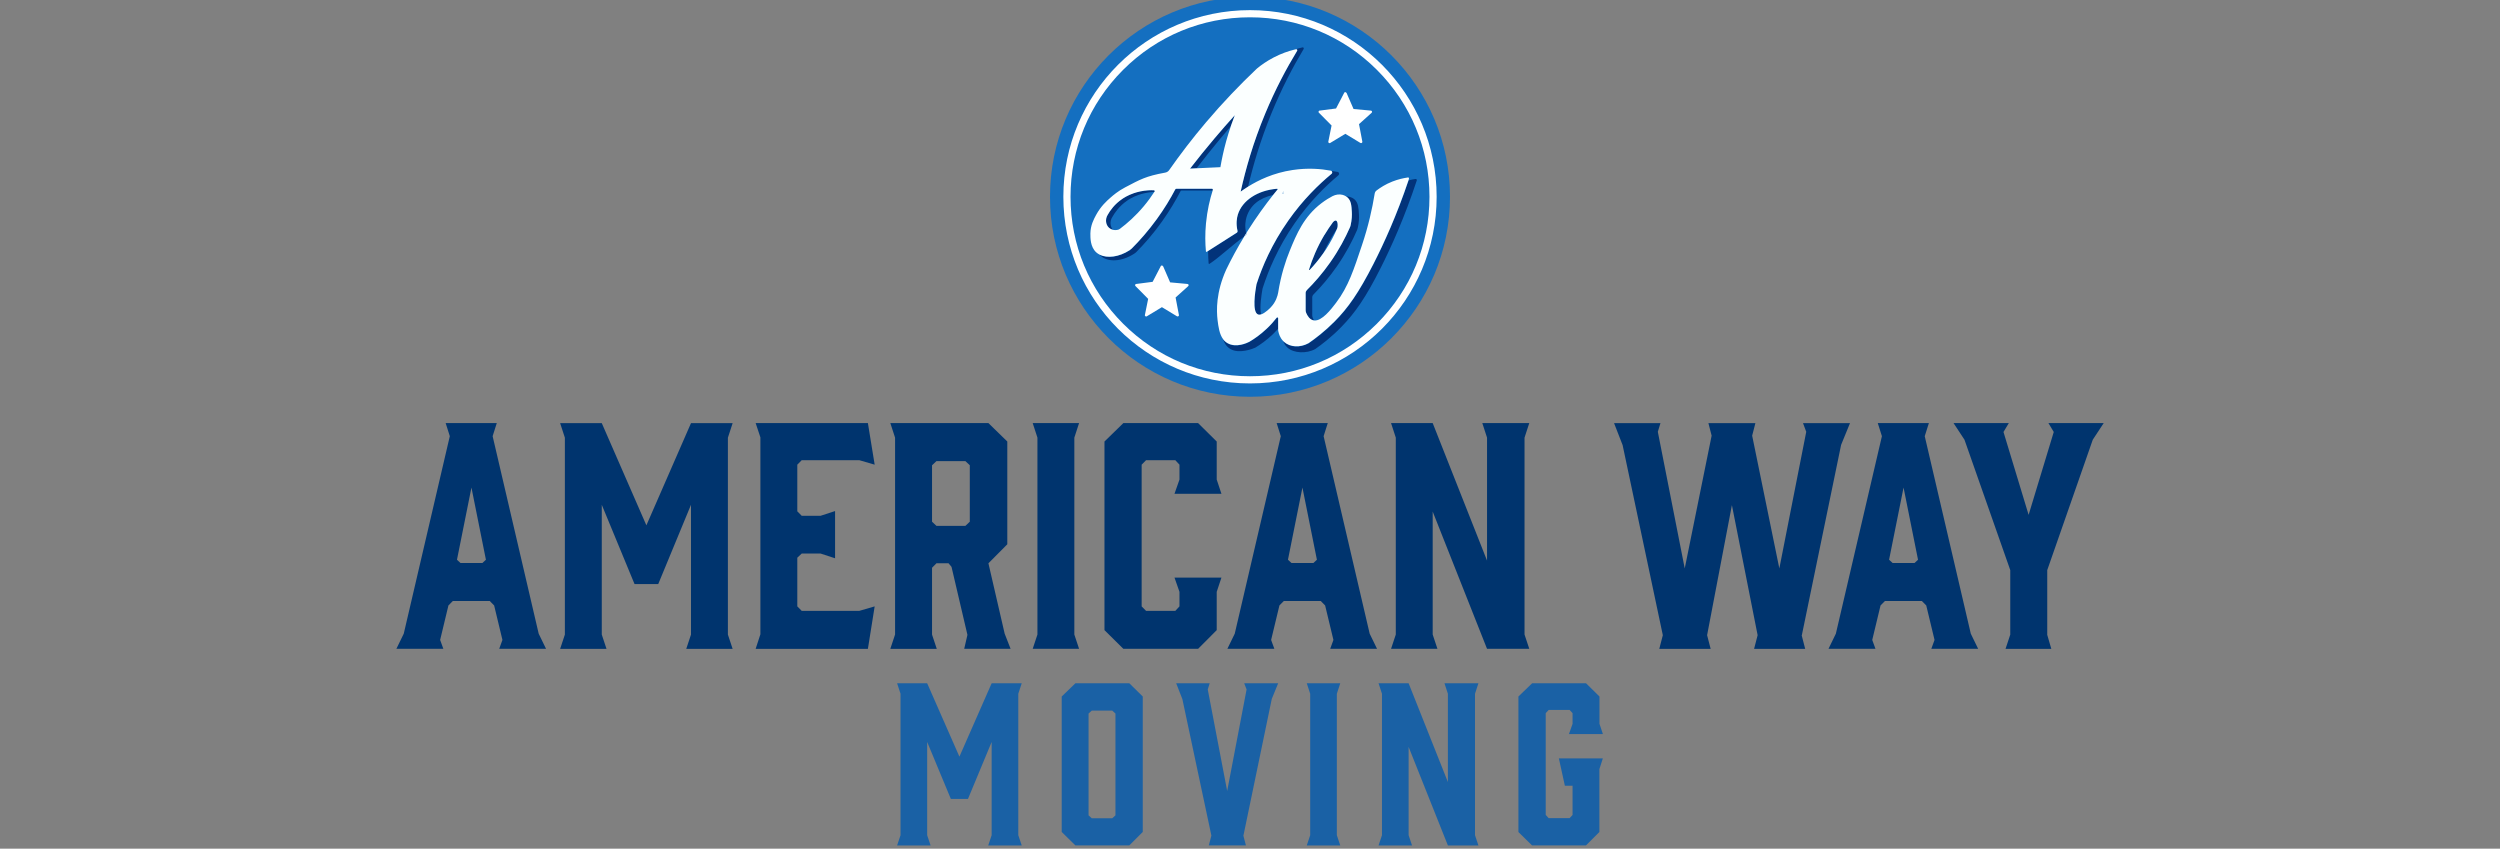 <?xml version="1.0" encoding="UTF-8"?><svg id="Layer_38" xmlns="http://www.w3.org/2000/svg" viewBox="0 0 380 129"><rect x="0" y="0" width="380" height="129" fill="#808080" stroke="none"/><defs><style>.cls-1{fill:#02337a;}.cls-2{fill:#00346e;}.cls-3{fill:#fbffff;}.cls-4{fill:#fff;}.cls-5{fill:none;}.cls-6{fill:#1a61a5;}.cls-7{fill:#146fc0;}</style></defs><circle class="cls-7" cx="190" cy="29.91" r="30.4"/><path class="cls-4" d="M190,2.63c7.29,0,14.14,2.84,19.29,7.99,5.15,5.15,7.99,12,7.99,19.29s-2.84,14.14-7.99,19.29c-5.15,5.15-12,7.99-19.29,7.99s-14.14-2.84-19.29-7.99c-5.15-5.15-7.99-12-7.99-19.29s2.84-14.14,7.99-19.29c5.15-5.15,12-7.99,19.29-7.99M190,1.54c-15.67,0-28.37,12.7-28.37,28.37s12.7,28.37,28.37,28.37,28.37-12.7,28.37-28.37S205.67,1.54,190,1.54h0Z"/><path class="cls-5" d="M187.08,19.2c-.24.71-.48,1.47-.7,2.26-.39,1.41-.67,2.74-.88,3.95l-3.62.17c1.13-1.48,2.33-2.98,3.6-4.5.53-.64,1.06-1.27,1.59-1.88Z"/><path class="cls-5" d="M193.53,29.63c-1.26,1.59-2.57,3.4-3.86,5.44-.09.14-.17.27-.25.41-.25-1.14-.09-2,.05-2.47.54-1.8,1.94-2.91,4.06-3.38Z"/><path class="cls-5" d="M175.46,29.18c-.44.68-.97,1.42-1.59,2.16-1.24,1.48-2.52,2.61-3.63,3.44-.07.05-.14.09-.22.12-.28.09-.58.09-.85.03-.43-.49-.5-1.27-.1-1.91.39-.69,1.08-1.68,2.22-2.48.17-.12.81-.57,1.77-.9.58-.2,1.33-.39,2.22-.45.06,0,.12,0,.18,0Z"/><path class="cls-5" d="M203.2,34.82c-.41.93-.95,1.99-1.67,3.1-.13.2-.26.39-.39.57.34-.76.74-1.54,1.21-2.33.28-.48.56-.92.85-1.35Z"/><path class="cls-1" d="M203.44,26.64c-1.95,1.64-4.38,4.01-6.64,7.28-2.58,3.72-4.03,7.26-4.86,9.84-.01.05-.03.09-.04.14-.15.85-.46,2.8-.22,3.9-.17.05-.33.06-.47,0-.91-.38-.43-3.43-.23-4.54,0-.05.02-.09.04-.14.82-2.51,2.25-5.96,4.81-9.59,2.24-3.19,4.64-5.5,6.57-7.1.16-.13.12-.36-.04-.45.34.05.67.1.96.15.23.04.31.34.13.5Z"/><path class="cls-1" d="M184.34,28.88s-.02.05-.02.08h-4.71c-.07,0-.14.04-.17.1-.73,1.41-1.66,2.99-2.83,4.63-1.3,1.83-2.63,3.34-3.84,4.57-.1.1-.21.2-.34.28-1.95,1.28-4.07,1.34-5.14.33-.05-.05-.09-.09-.14-.14,1.14.58,2.92.38,4.56-.68.12-.08.23-.17.33-.27,1.2-1.2,2.51-2.68,3.8-4.46,1.16-1.6,2.08-3.13,2.8-4.51.03-.06.1-.1.17-.1h5.41c.09,0,.16.09.13.18Z"/><path class="cls-1" d="M194.18,28.83c-.22.26-.43.53-.65.8-2.12.47-3.51,1.58-4.06,3.38-.14.47-.31,1.32-.05,2.47-.09.15-.19.31-.28.46-1.54,1.05-3.82,3.21-5.29,4.16-.06.04-.14,0-.14-.07-.04-.46-.07-1.13-.08-1.87,1.46-.93,2.92-1.86,4.38-2.79.08-.05.12-.15.1-.25-.27-1.15-.1-2.01.04-2.48.66-2.16,3.03-3.72,5.98-3.94.06,0,.1.07.06.11Z"/><path class="cls-1" d="M198.16,7.44c-1.64,2.73-3.35,6.01-4.91,9.81-1.66,4.06-2.77,7.83-3.54,11.12-.45.28-.83.55-1.14.77.76-3.43,1.91-7.47,3.73-11.85,1.54-3.71,3.24-6.9,4.86-9.56.07-.12-.03-.27-.17-.24-.09.02-.19.04-.28.07.46-.15.88-.27,1.27-.36.14-.03.25.12.17.24Z"/><path class="cls-1" d="M194.28,48.39v1.58c-.25.27-.52.56-.81.84-.95.91-1.88,1.56-2.66,2.03-.32.16-2.44.99-3.77.22-.58-.33-.92-.86-1.14-1.48.18.25.41.46.7.62,1.32.74,2.97-.06,3.29-.22.77-.45,1.69-1.09,2.63-1.98.62-.58,1.12-1.15,1.53-1.68.07-.09.22-.04.22.08Z"/><path class="cls-1" d="M206.38,34.64c-.03.12-.07.23-.11.34-.69,1.59-1.66,3.48-3.04,5.47-1.22,1.76-2.47,3.19-3.59,4.32-.12.12-.18.28-.18.45v2.67c0,.16.03.31.09.45.05.13.12.25.19.38-.07,0-.13-.02-.19-.04-.48-.14-.8-.61-1.01-1.09-.06-.14-.09-.29-.09-.44v-2.6c0-.17.07-.32.18-.44,1.11-1.1,2.34-2.49,3.55-4.21,1.36-1.93,2.32-3.78,3-5.33.05-.11.09-.22.11-.33.19-.83.21-1.53.18-2.02-.05-.95-.1-1.69-.66-2.2-.07-.07-.15-.12-.23-.17.19,0,.38.02.57.07.25.07.51.19.74.39.57.52.61,1.28.67,2.25.03.51.02,1.22-.18,2.08Z"/><path class="cls-1" d="M215.35,27.43c-1.84,5.58-3.84,10.02-5.46,13.24-2.28,4.55-3.93,6.9-5.99,9.01-1.52,1.56-2.96,2.66-3.99,3.38-1.33.73-3.28.63-4.21-.22-.34-.31-.55-.68-.68-1.01.05.05.09.1.15.15.92.83,2.42.93,3.73.22,1.02-.7,2.45-1.78,3.95-3.29,2.04-2.05,3.67-4.35,5.93-8.78,1.58-3.1,3.53-7.37,5.33-12.72.38-.1.73-.16,1.05-.21.13-.02.23.11.19.24Z"/><path class="cls-1" d="M187.69,17.51c-.21.53-.42,1.1-.62,1.69-.53.61-1.06,1.24-1.59,1.88-1.27,1.53-2.47,3.03-3.6,4.5-.33.02-.66.03-.99.05,1.17-1.51,2.41-3.05,3.73-4.61,1.03-1.22,2.06-2.39,3.07-3.51Z"/><path class="cls-1" d="M175.48,29.14s-.02.03-.03.04c-.06,0-.12,0-.18,0-.88.06-1.64.25-2.22.45-.96.33-1.61.78-1.77.9-1.14.79-1.83,1.78-2.22,2.48-.4.63-.32,1.42.1,1.91-.21-.05-.41-.15-.57-.29-.52-.46-.64-1.3-.22-1.98.38-.68,1.06-1.64,2.2-2.41.16-.11.81-.56,1.76-.88.58-.2,1.32-.38,2.2-.44.3-.02.58-.02.85-.01.11,0,.18.13.12.23Z"/><path class="cls-1" d="M203.31,34.38c-.01.15-.05.3-.11.43,0,0,0,0,0,0-.29.42-.57.87-.85,1.35-.47.79-.86,1.57-1.21,2.33-.71,1.01-1.42,1.86-2.08,2.55-.04.04-.11,0-.1-.06.49-1.57,1.22-3.38,2.34-5.26.43-.72.88-1.38,1.32-1.98.06-.06.27-.27.44-.22.18.05.29.38.25.85Z"/><path class="cls-3" d="M213.98,26.98c-.65.09-1.46.27-2.35.62-1.02.4-1.81.91-2.39,1.35-.16.12-.26.29-.29.49-.37,2.29-.96,4.94-1.93,7.82-1.23,3.66-2.04,6.27-3.95,8.78-.75.99-2.14,2.79-3.32,2.67-.07,0-.13-.02-.19-.04-.48-.14-.8-.61-1.01-1.09-.06-.14-.09-.29-.09-.44v-2.6c0-.17.07-.32.18-.44,1.11-1.1,2.34-2.49,3.55-4.21,1.36-1.93,2.32-3.78,3-5.33.05-.11.09-.22.11-.33.19-.83.21-1.53.18-2.02-.05-.95-.1-1.69-.66-2.2-.07-.07-.15-.12-.23-.17-.16-.1-.33-.17-.5-.22-.51-.14-1.06-.05-1.54.19-.48.25-1.06.6-1.68,1.07-2.67,2.03-3.79,4.68-4.83,7.24-.6,1.47-1.33,3.63-1.76,6.37-.08.45-.32,1.37-1.1,2.2-.08.09-.85.9-1.5,1.1-.17.05-.33.06-.47,0-.91-.38-.43-3.43-.23-4.54,0-.05.02-.09.04-.14.82-2.51,2.25-5.96,4.81-9.59,2.24-3.19,4.64-5.5,6.57-7.1.16-.13.12-.36-.04-.45-.03-.01-.05-.03-.09-.03-1.44-.27-3.45-.45-5.78-.1-2.96.44-5.25,1.57-6.77,2.52-.45.28-.83.55-1.14.77.76-3.43,1.91-7.47,3.73-11.85,1.54-3.71,3.24-6.9,4.86-9.56.07-.12-.03-.27-.17-.24-.09.02-.19.04-.28.07-.89.22-1.95.58-3.09,1.17-1.06.55-1.91,1.15-2.56,1.69-.05.04-.1.09-.15.14-2.43,2.31-5.01,4.98-7.61,8.05-2.12,2.5-3.97,4.94-5.59,7.25-.14.21-.37.35-.62.39-2.95.54-3.77,1.03-6.08,2.24-1.09.57-1.82,1.21-2.2,1.54-.62.54-1.49,1.33-2.2,2.63-.38.7-.86,1.6-.88,2.85,0,.67-.02,2.01.88,2.85.16.14.34.27.53.36,1.14.58,2.92.38,4.56-.68.12-.08.23-.17.33-.27,1.2-1.2,2.51-2.68,3.8-4.46,1.16-1.6,2.08-3.13,2.8-4.51.03-.06.1-.1.17-.1h5.41c.09,0,.16.09.13.18,0,.03-.02.05-.02.08-.43,1.34-.83,3.03-1.02,5.01-.15,1.6-.12,3.04-.01,4.24,0,.07.08.11.14.07.06-.04.13-.08.19-.12,1.46-.93,2.92-1.86,4.38-2.79.08-.05.12-.15.1-.25-.27-1.15-.1-2.01.04-2.48.66-2.16,3.03-3.72,5.98-3.94.06,0,.1.07.06.11-.22.26-.43.53-.65.8-1.26,1.59-2.57,3.4-3.86,5.44-.09.14-.17.27-.25.41,0,.02,0,.05.02.07.02.1-.02.2-.1.25-.06.04-.13.09-.2.14-1.08,1.77-1.99,3.47-2.76,5.06-1.57,3.47-1.49,6.23-1.32,7.68.13,1.04.28,2.14.84,2.9.18.25.41.46.7.62,1.32.74,2.97-.06,3.29-.22.77-.45,1.69-1.09,2.63-1.98.62-.58,1.12-1.15,1.53-1.68.07-.09.22-.04.22.08v1.69c0,.11,0,.21.03.31.07.36.24.94.7,1.43.05.05.09.1.15.15.92.83,2.42.93,3.73.22,1.02-.7,2.45-1.78,3.95-3.29,2.04-2.05,3.67-4.35,5.93-8.78,1.58-3.1,3.53-7.37,5.33-12.72.02-.06.04-.12.06-.19.04-.13-.06-.25-.19-.23ZM201.31,35.73c.43-.72.88-1.38,1.32-1.98.06-.06.27-.27.44-.22.18.05.29.38.25.85-.01.15-.05.3-.11.43,0,0,0,0,0,0-.41.93-.95,1.99-1.67,3.1-.13.2-.26.39-.39.57-.71,1.01-1.42,1.86-2.08,2.55-.04.04-.11,0-.1-.06.49-1.57,1.22-3.38,2.34-5.26ZM175.48,29.14s-.02.03-.03.04c-.44.68-.97,1.42-1.59,2.16-1.24,1.48-2.52,2.61-3.63,3.44-.07.05-.14.09-.22.12-.28.09-.58.09-.85.03-.21-.05-.41-.15-.57-.29-.52-.46-.64-1.3-.22-1.98.38-.68,1.06-1.64,2.2-2.41.16-.11.81-.56,1.76-.88.58-.2,1.32-.38,2.2-.44.3-.02.58-.02.85-.01.11,0,.18.13.12.23ZM187.08,19.2c-.24.71-.48,1.47-.7,2.26-.39,1.41-.67,2.74-.88,3.95l-3.62.17c-.33.02-.66.03-.99.05,1.17-1.51,2.41-3.05,3.73-4.61,1.03-1.22,2.06-2.39,3.07-3.51-.21.53-.42,1.1-.62,1.69ZM195.14,29.09s0,.32-.06.32c-.07,0-.14.01-.21.02.09-.11.18-.23.27-.34Z"/><path class="cls-3" d="M195.08,29.41c-.07,0-.14.01-.21.02.09-.11.18-.23.27-.34.04-.05,0,.32-.06.32Z"/><path class="cls-3" d="M189.33,35.8c-.06.04-.13.09-.2.14.09-.15.19-.31.28-.46,0,.02,0,.05.02.07.02.1-.02.2-.1.25Z"/><path class="cls-4" d="M204.68,14.13l1.06,2.44,2.62.24c.19,0,.27.24.11.35l-1.9,1.71.5,2.63c.06.18-.15.33-.3.22l-2.28-1.38-2.28,1.38c-.15.12-.36-.04-.3-.22l.49-2.42-1.9-1.92c-.16-.11-.08-.36.11-.35l2.47-.32,1.22-2.35c.05-.18.31-.18.37,0Z"/><path class="cls-4" d="M176.8,40.48l1.06,2.44,2.62.24c.19,0,.27.24.11.35l-1.9,1.71.5,2.63c.06.18-.15.33-.3.22l-2.28-1.38-2.28,1.38c-.15.12-.36-.04-.3-.22l.49-2.42-1.9-1.92c-.16-.11-.08-.36.11-.35l2.47-.32,1.22-2.35c.05-.18.31-.18.37,0Z"/><path class="cls-2" d="M83.02,98.62h-7.14l.49-1.35-1.26-5.24-.67-.68h-5.61l-.67.68-1.26,5.24.49,1.35h-7.14l1.12-2.3,7-30.02-.63-1.99h7.77l-.63,1.99,7,30.02,1.12,2.3ZM70,85.58h3.32l.54-.5-2.2-10.97-2.2,10.97.54.5Z"/><path class="cls-2" d="M100.04,88.78h-3.59l-4.98-12.05v19.73l.72,2.17h-7.05l.72-2.17v-29.93l-.72-2.21h6.33l6.78,15.53,6.78-15.53h6.33l-.72,2.21v29.93l.72,2.17h-7.05l.72-2.17v-19.73l-4.98,12.05Z"/><path class="cls-2" d="M114.86,98.62l.72-2.21v-29.93l-.72-2.17h17.06l1.03,6.32-2.33-.68h-8.76l-.67.68v7.09l.67.68h2.87l2.2-.72v7.18l-2.2-.72h-2.87l-.67.63v7.4l.67.68h8.76l2.33-.68-1.03,6.46h-17.06Z"/><path class="cls-2" d="M135.33,98.62l.72-2.17v-29.93l-.72-2.21h14.91l2.87,2.8v15.62l-2.87,2.89,2.47,10.7.9,2.3h-7.05l.49-2.12-2.42-10.34-.45-.54h-1.84l-.67.68v10.16l.72,2.17h-7.05ZM146.74,79.93l.67-.63v-8.58l-.67-.63h-4.4l-.67.63v8.58l.67.63h4.4Z"/><path class="cls-2" d="M164.02,98.62h-7.05l.72-2.17v-29.93l-.72-2.21h7.05l-.72,2.21v29.93l.72,2.17Z"/><path class="cls-2" d="M167.88,95.78v-28.67l2.87-2.8h11.36l2.83,2.8v5.78l.72,2.17h-7.14l.76-2.17v-2.26l-.63-.68h-4.45l-.67.68v21.54l.67.68h4.45l.63-.68v-2.21l-.76-2.17h7.14l-.72,2.17v5.82l-2.83,2.84h-11.36l-2.87-2.84Z"/><path class="cls-2" d="M209.33,98.62h-7.14l.49-1.35-1.26-5.24-.67-.68h-5.61l-.67.68-1.26,5.24.49,1.35h-7.14l1.12-2.3,7-30.02-.63-1.99h7.77l-.63,1.99,7,30.02,1.12,2.3ZM196.31,85.58h3.32l.54-.5-2.2-10.97-2.2,10.97.54.5Z"/><path class="cls-2" d="M218.49,98.62h-7.05l.72-2.17v-29.93l-.72-2.21h6.33l8.26,20.9v-18.69l-.72-2.21h7.14l-.72,2.21v29.93l.72,2.17h-6.42l-8.26-20.86v18.69l.72,2.17Z"/><path class="cls-2" d="M273.85,96.55l.54,2.08h-7.77l.54-2.08-3.91-19.77-3.77,19.77.54,2.08h-7.81l.54-2.08-6.11-28.89-1.3-3.34h7.05l-.4,1.31,4.09,20.77,4.09-20.18-.49-1.9h7.14l-.49,1.9,4.13,20.18,4.09-20.77-.49-1.31h7.14l-1.35,3.3-5.97,28.94Z"/><path class="cls-2" d="M300.7,98.62h-7.14l.49-1.35-1.26-5.24-.67-.68h-5.61l-.67.68-1.26,5.24.49,1.35h-7.14l1.12-2.3,7-30.02-.63-1.99h7.77l-.63,1.99,7,30.02,1.12,2.3ZM287.68,85.58h3.32l.54-.5-2.2-10.97-2.2,10.97.54.5Z"/><path class="cls-2" d="M311.17,96.46l.63,2.17h-6.96l.72-2.17v-9.8l-6.96-19.82-1.66-2.53h8.4l-.81,1.35,3.82,12.6,3.82-12.6-.81-1.35h8.4l-1.66,2.53-6.92,19.82v9.8Z"/><path class="cls-6" d="M147.12,121.44h-2.59l-3.6-8.66v14.17l.52,1.56h-5.09l.52-1.56v-21.5l-.52-1.59h4.57l4.9,11.15,4.9-11.15h4.57l-.52,1.59v21.5l.52,1.56h-5.09l.52-1.56v-14.17l-3.6,8.66Z"/><path class="cls-6" d="M173.7,105.87v20.59l-2.04,2.04h-8.2l-2.08-2.04v-20.59l2.08-2.01h8.2l2.04,2.01ZM169.06,108.01h-3.11l-.49.45v15.47l.49.45h3.11l.49-.45v-15.47l-.49-.45Z"/><path class="cls-6" d="M188.99,127.01l.39,1.49h-5.64l.39-1.49-4.41-20.75-.94-2.4h5.09l-.29.94,2.95,15.43,2.95-15.43-.36-.94h5.16l-.97,2.37-4.31,20.78Z"/><path class="cls-6" d="M203.72,128.51h-5.09l.52-1.56v-21.5l-.52-1.59h5.09l-.52,1.59v21.5l.52,1.56Z"/><path class="cls-6" d="M214.63,128.51h-5.09l.52-1.56v-21.5l-.52-1.59h4.57l5.97,15.01v-13.42l-.52-1.59h5.16l-.52,1.59v21.5l.52,1.56h-4.64l-5.97-14.98v13.42l.52,1.56Z"/><path class="cls-6" d="M230.8,126.46v-20.59l2.08-2.01h8.2l2.04,2.01v4.15l.52,1.56h-5.16l.55-1.56v-1.62l-.45-.49h-3.18l-.45.49v15.47l.45.49h3.18l.45-.49v-4.44h-1.17l-.91-4.15h6.68l-.52,1.62v9.56l-2.04,2.04h-8.2l-2.08-2.04Z"/></svg>